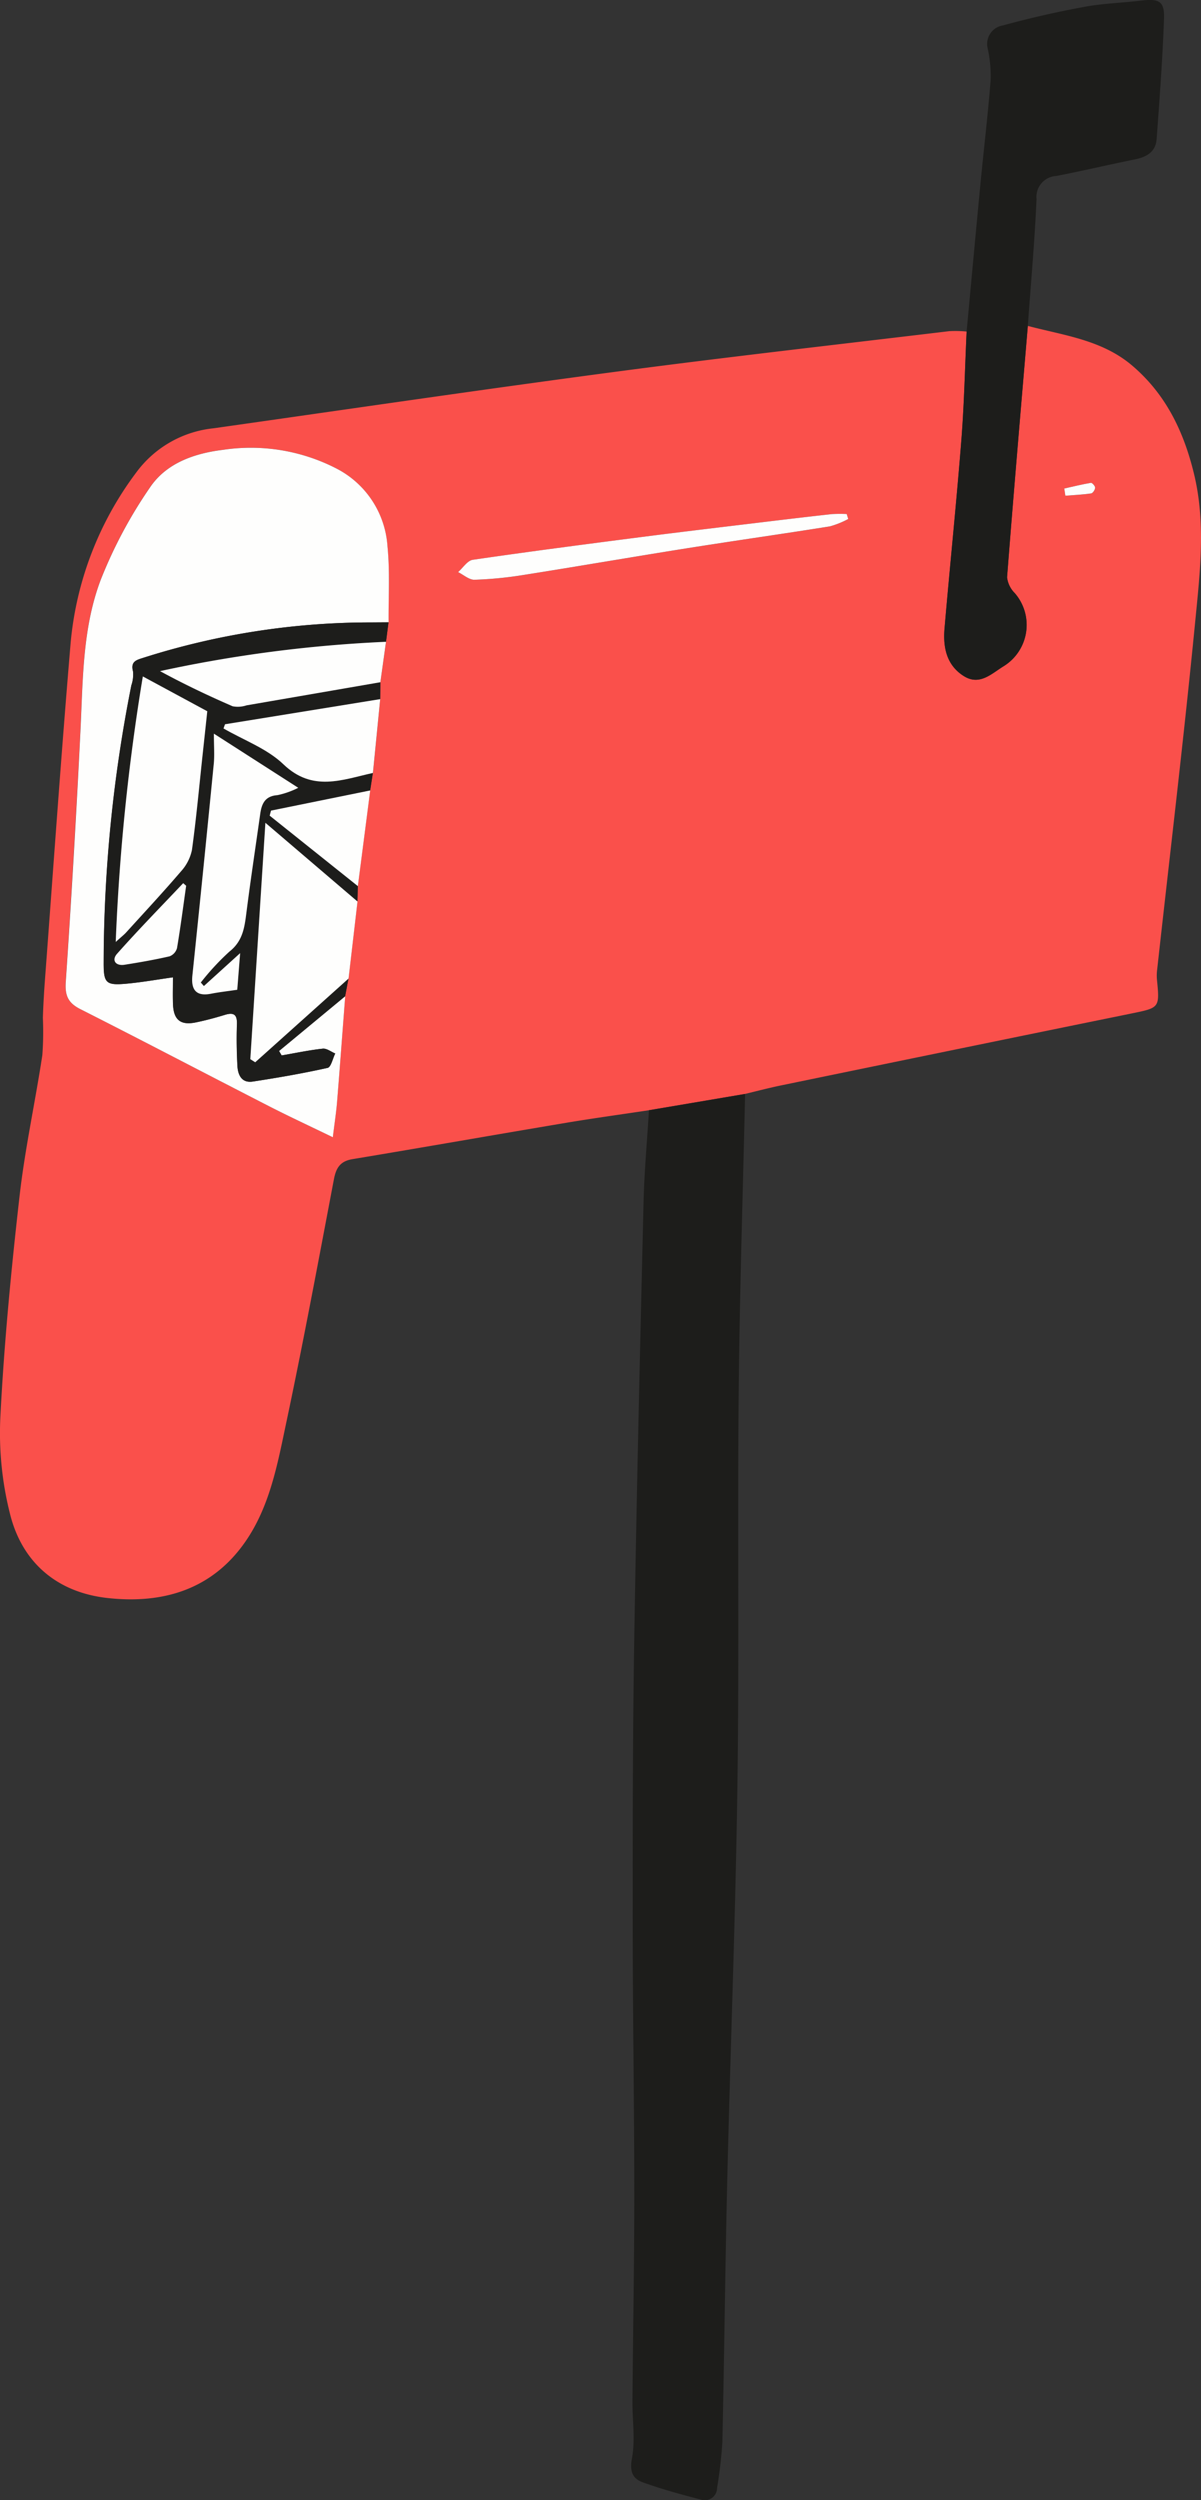 <svg xmlns="http://www.w3.org/2000/svg" xmlns:xlink="http://www.w3.org/1999/xlink" width="147.515" height="306.894" viewBox="0 0 147.515 306.894">
  <rect x="0" y="0" width="147.515" height="306.894" fill="#333333" stroke="none"/>
  <defs>
    <clipPath id="clip-path">
      <rect id="Прямоугольник_404" data-name="Прямоугольник 404" width="147.515" height="306.894" fill="none"/>
    </clipPath>
  </defs>
  <g id="Сгруппировать_645" data-name="Сгруппировать 645" transform="translate(0 -0.002)">
    <g id="Сгруппировать_644" data-name="Сгруппировать 644" transform="translate(0 0.002)" clip-path="url(#clip-path)">
      <path id="Контур_6188" data-name="Контур 6188" d="M79.709,238.167c-3.382.51-6.772.972-10.145,1.538-8.762,1.471-17.513,3.009-26.277,4.467-1.483.247-2,1.046-2.268,2.445-1.892,9.96-3.745,19.929-5.846,29.846-1.074,5.068-2.006,10.3-5.038,14.667-4.1,5.91-10.164,7.667-16.947,6.912-6.047-.673-10.334-4.206-11.888-10.051A40.548,40.548,0,0,1,.052,275.685c.46-9,1.331-17.993,2.347-26.953.659-5.8,1.921-11.536,2.8-17.317a39.052,39.052,0,0,0,.067-4.594c.052-1.617.147-3.235.268-4.848,1.031-13.739,1.984-27.485,3.145-41.213A40.986,40.986,0,0,1,16.719,159.9a13.49,13.49,0,0,1,9.528-5.449c16.39-2.322,32.768-4.734,49.178-6.912,13.706-1.82,27.449-3.364,41.178-5.01a14.614,14.614,0,0,1,2.125.048c-.208,4.466-.3,8.942-.652,13.4-.607,7.689-1.4,15.362-2.061,23.047-.2,2.293.229,4.49,2.344,5.834,1.969,1.252,3.437-.3,4.939-1.211a5.954,5.954,0,0,0,1.338-8.963,3.258,3.258,0,0,1-.941-1.94c.8-10.29,1.684-20.573,2.55-30.858,4.456,1.177,9.131,1.714,12.853,4.9,4.139,3.54,6.32,8.124,7.567,13.3,1.432,5.945.741,11.93.163,17.849-1.4,14.345-3.115,28.66-4.7,42.988a5.691,5.691,0,0,0-.027,1.165c.345,3.533.342,3.494-3.2,4.216q-21.452,4.376-42.894,8.8c-1.507.31-3,.7-4.494,1.061l-11.808,2m-33.9-41.4L46.7,187.7l.022-2.076.692-4.966q.154-1.2.308-2.391c-.028-3.108.17-6.238-.138-9.318a11.587,11.587,0,0,0-6.247-9.549,22.969,22.969,0,0,0-13.982-2.3c-3.547.432-6.931,1.64-8.935,4.6a56.437,56.437,0,0,0-6.027,11.273c-2.308,6.013-2.21,12.487-2.532,18.854q-.773,15.288-1.791,30.563c-.115,1.7.286,2.6,1.8,3.368,7.762,3.927,15.468,7.966,23.209,11.934,2.458,1.26,4.967,2.42,7.791,3.789.208-1.7.414-3.027.523-4.36.354-4.319.673-8.641,1-12.961q.2-1.079.407-2.159l1.1-9.457q.022-.945.045-1.891l1.515-11.745.336-2.148m58.379-31.173L104,164.98a16.838,16.838,0,0,0-1.818.01c-2.744.3-5.486.626-8.227.958-5.021.607-10.044,1.2-15.06,1.844-6.945.894-13.89,1.8-20.819,2.808-.662.1-1.207.987-1.807,1.509.672.332,1.353.958,2.015.939a46.876,46.876,0,0,0,6-.585c6.726-1.063,13.436-2.224,20.16-3.29,5.824-.924,11.664-1.749,17.487-2.677a10.72,10.72,0,0,0,2.255-.906m26.536-3.74.136.883c1.057-.083,2.12-.131,3.167-.281.206-.03.482-.452.49-.7.007-.2-.371-.624-.52-.6-1.1.184-2.184.455-3.273.7" transform="translate(0 -101.878)" fill="#fa504b"/>
      <path id="Контур_6189" data-name="Контур 6189" d="M277.112,478.242l11.808-2c-.272,12.216-.67,24.43-.786,36.647-.153,16.116.072,32.235-.159,48.349s-.861,32.224-1.246,48.337c-.256,10.721-.362,21.445-.6,32.166a54.876,54.876,0,0,1-.648,5.59,1.52,1.52,0,0,1-2.073,1.44c-2.381-.62-4.766-1.267-7.075-2.107-1.24-.451-1.609-1.34-1.309-2.944.422-2.252.042-4.648.06-6.982.068-8.515.228-17.029.224-25.544,0-10.987-.188-21.974-.193-32.96-.006-11.7,0-23.4.19-35.1.289-17.867.716-35.733,1.143-53.6.09-3.767.437-7.528.665-11.292" transform="translate(-197.402 -341.952)" fill="#1d1d1b"/>
      <path id="Контур_6190" data-name="Контур 6190" d="M421.565,40.008c-.866,10.285-1.752,20.568-2.551,30.858a3.258,3.258,0,0,0,.941,1.939,5.955,5.955,0,0,1-1.339,8.963c-1.5.916-2.969,2.462-4.939,1.211-2.115-1.344-2.54-3.541-2.344-5.834.658-7.685,1.454-15.359,2.061-23.048.352-4.455.444-8.931.652-13.4.562-6.016,1.112-12.035,1.691-18.05.411-4.272.922-8.536,1.259-12.814a15.713,15.713,0,0,0-.377-3.949,2.3,2.3,0,0,1,1.892-2.761c3.3-.907,6.647-1.662,10.011-2.283,2.284-.421,4.631-.485,6.942-.764,2.232-.269,2.906.074,2.827,2.243-.178,4.933-.545,9.86-.909,14.783-.112,1.512-1.2,2.168-2.612,2.455-3.241.657-6.462,1.416-9.707,2.048a2.572,2.572,0,0,0-2.429,2.845c-.228,5.191-.7,10.371-1.07,15.555" transform="translate(-295.319 -0.002)" fill="#1d1d1b"/>
      <path id="Контур_6191" data-name="Контур 6191" d="M62.908,262.354c-.332,4.321-.651,8.642-1,12.961-.109,1.333-.316,2.657-.523,4.36-2.824-1.37-5.333-2.53-7.791-3.789-7.742-3.968-15.448-8.007-23.209-11.934-1.517-.767-1.918-1.666-1.8-3.368q1.033-15.272,1.791-30.563c.322-6.367.223-12.841,2.532-18.854a56.436,56.436,0,0,1,6.027-11.273c2-2.958,5.388-4.165,8.935-4.6a22.966,22.966,0,0,1,13.982,2.3,11.588,11.588,0,0,1,6.247,9.549c.308,3.08.11,6.21.139,9.318-.778,0-1.556.011-2.334.013a91.884,91.884,0,0,0-27.773,4.338c-.874.278-1.605.461-1.276,1.686a4.077,4.077,0,0,1-.208,1.7,175.623,175.623,0,0,0-3.4,34.071c-.008,2.517.3,2.786,2.881,2.545,1.855-.173,3.694-.5,5.629-.775,0,1.18-.038,2.263.008,3.343.08,1.887.935,2.572,2.788,2.195,1.206-.245,2.4-.568,3.577-.929,1.141-.35,1.53,0,1.485,1.19-.063,1.685-.028,3.377.058,5.061.058,1.139.532,2.145,1.893,1.936,3.076-.472,6.148-1,9.184-1.679.422-.094.63-1.154.938-1.766-.513-.211-1.051-.646-1.534-.593-1.693.186-3.367.541-5.048.831l-.319-.545,8.132-6.732" transform="translate(-20.506 -140.069)" fill="#fefefd"/>
      <path id="Контур_6192" data-name="Контур 6192" d="M74.819,316.813l-8.133,6.732.32.545c1.681-.29,3.356-.645,5.048-.831.484-.053,1.021.382,1.534.593-.307.612-.515,1.672-.938,1.766-3.036.677-6.108,1.207-9.184,1.679-1.361.209-1.836-.8-1.894-1.936-.086-1.684-.12-3.377-.057-5.061.045-1.193-.343-1.539-1.485-1.19-1.177.361-2.371.683-3.577.929-1.853.377-2.708-.308-2.788-2.195-.046-1.08-.008-2.163-.008-3.343-1.935.272-3.775.6-5.629.775-2.584.241-2.89-.028-2.882-2.545a175.651,175.651,0,0,1,3.4-34.072,4.08,4.08,0,0,0,.208-1.7c-.329-1.226.4-1.408,1.276-1.687a91.886,91.886,0,0,1,27.773-4.338c.778,0,1.556-.009,2.334-.013q-.155,1.2-.309,2.391a165.015,165.015,0,0,0-27.755,3.6c2.952,1.6,5.911,3.009,8.914,4.313a3.366,3.366,0,0,0,1.7-.11q8.227-1.406,16.45-2.84-.011,1.038-.023,2.076l-19.059,3.086-.186.513c2.481,1.437,5.347,2.471,7.359,4.4,3.583,3.435,7.229,1.888,10.992,1.062l-.336,2.148L65.7,294.036l-.165.618,10.831,8.651q-.022.945-.045,1.891l-11.313-9.662c-.632,9.9-1.241,19.458-1.851,29.013l.6.382,11.463-10.276-.407,2.159M49.961,277.566a263.179,263.179,0,0,0-3.33,32.593c.718-.651,1.018-.88,1.267-1.155,2.264-2.493,4.562-4.958,6.751-7.515a5.552,5.552,0,0,0,1.344-2.634c.539-3.917.9-7.86,1.321-11.793.18-1.67.359-3.341.561-5.221l-7.915-4.275m11.6,38.461.355-4.49-4.454,4.041-.379-.436a30.857,30.857,0,0,1,3.513-3.794c1.7-1.333,1.872-3.087,2.112-4.958.511-3.989,1.111-7.967,1.675-11.949.177-1.251.587-2.189,2.119-2.3a10.529,10.529,0,0,0,2.55-.9l-10.361-6.647c0,1.525.092,2.627-.014,3.71q-1.276,12.995-2.627,25.982c-.19,1.822.535,2.574,2.277,2.233,1.011-.2,2.038-.31,3.235-.488m-6.277-12.765-.364-.319c-2.721,2.879-5.5,5.708-8.125,8.67-.683.77-.2,1.521.932,1.342,1.851-.292,3.7-.615,5.524-1.035a1.512,1.512,0,0,0,.91-1.01c.429-2.54.76-5.1,1.122-7.648" transform="translate(-32.417 -194.528)" fill="#1d1d1b"/>
      <path id="Контур_6193" data-name="Контур 6193" d="M121.1,377.336l-11.463,10.276-.6-.382c.609-9.555,1.219-19.109,1.851-29.013l11.313,9.662q-.549,4.729-1.1,9.458" transform="translate(-78.29 -257.211)" fill="#fefefd"/>
      <path id="Контур_6194" data-name="Контур 6194" d="M96.781,284.364q-8.224,1.423-16.45,2.84a3.367,3.367,0,0,1-1.7.11c-3-1.3-5.962-2.709-8.914-4.313a165.011,165.011,0,0,1,27.755-3.6q-.346,2.482-.692,4.965" transform="translate(-50.06 -200.617)" fill="#fefefd"/>
      <path id="Контур_6195" data-name="Контур 6195" d="M247.472,224.343a10.753,10.753,0,0,1-2.255.906c-5.823.928-11.663,1.753-17.487,2.677-6.725,1.067-13.435,2.228-20.161,3.29a46.876,46.876,0,0,1-6,.585c-.663.018-1.343-.608-2.015-.939.6-.522,1.145-1.413,1.807-1.51,6.929-1.011,13.874-1.914,20.819-2.808,5.016-.645,10.039-1.236,15.06-1.843,2.741-.331,5.483-.658,8.228-.958a16.837,16.837,0,0,1,1.818-.009Z" transform="translate(-143.288 -160.633)" fill="#fefefd"/>
      <path id="Контур_6196" data-name="Контур 6196" d="M115.716,313.43c-3.763.826-7.41,2.373-10.993-1.062-2.011-1.928-4.878-2.963-7.358-4.4l.186-.513,19.059-3.086q-.446,4.53-.894,9.061" transform="translate(-69.911 -218.546)" fill="#fefefd"/>
      <path id="Контур_6197" data-name="Контур 6197" d="M128.3,355.867l-10.831-8.651.165-.618,12.182-2.476L128.3,355.867" transform="translate(-84.345 -247.09)" fill="#fefefd"/>
      <path id="Контур_6198" data-name="Контур 6198" d="M463.595,210.907c1.089-.243,2.174-.514,3.273-.7.149-.025.526.394.52.6-.008.249-.284.671-.49.7-1.047.15-2.11.2-3.167.281l-.136-.883" transform="translate(-332.875 -150.936)" fill="#fefefd"/>
      <path id="Контур_6199" data-name="Контур 6199" d="M53.739,294.491l7.915,4.275c-.2,1.88-.381,3.551-.561,5.221-.424,3.933-.782,7.876-1.321,11.793a5.555,5.555,0,0,1-1.344,2.634c-2.189,2.557-4.487,5.022-6.751,7.515-.249.275-.549.5-1.267,1.155a263.176,263.176,0,0,1,3.33-32.593" transform="translate(-36.195 -211.454)" fill="#fefefd"/>
      <path id="Контур_6200" data-name="Контур 6200" d="M89.239,350.837c-1.2.177-2.224.29-3.235.488-1.742.341-2.467-.411-2.277-2.233q1.353-12.987,2.627-25.983c.106-1.083.014-2.185.014-3.71l10.361,6.647a10.508,10.508,0,0,1-2.55.9c-1.532.111-1.942,1.049-2.119,2.3-.564,3.982-1.163,7.96-1.675,11.949-.24,1.871-.41,3.625-2.112,4.958a30.861,30.861,0,0,0-3.513,3.794l.379.436,4.454-4.041-.355,4.49" transform="translate(-60.097 -229.338)" fill="#fefefd"/>
      <path id="Контур_6201" data-name="Контур 6201" d="M58.671,384.809c-.363,2.551-.693,5.108-1.122,7.648a1.512,1.512,0,0,1-.91,1.01c-1.824.42-3.673.743-5.524,1.035-1.135.179-1.615-.572-.932-1.342,2.628-2.962,5.4-5.791,8.125-8.67l.364.32" transform="translate(-35.807 -276.075)" fill="#fefefd"/>
    </g>
  </g>
</svg>
